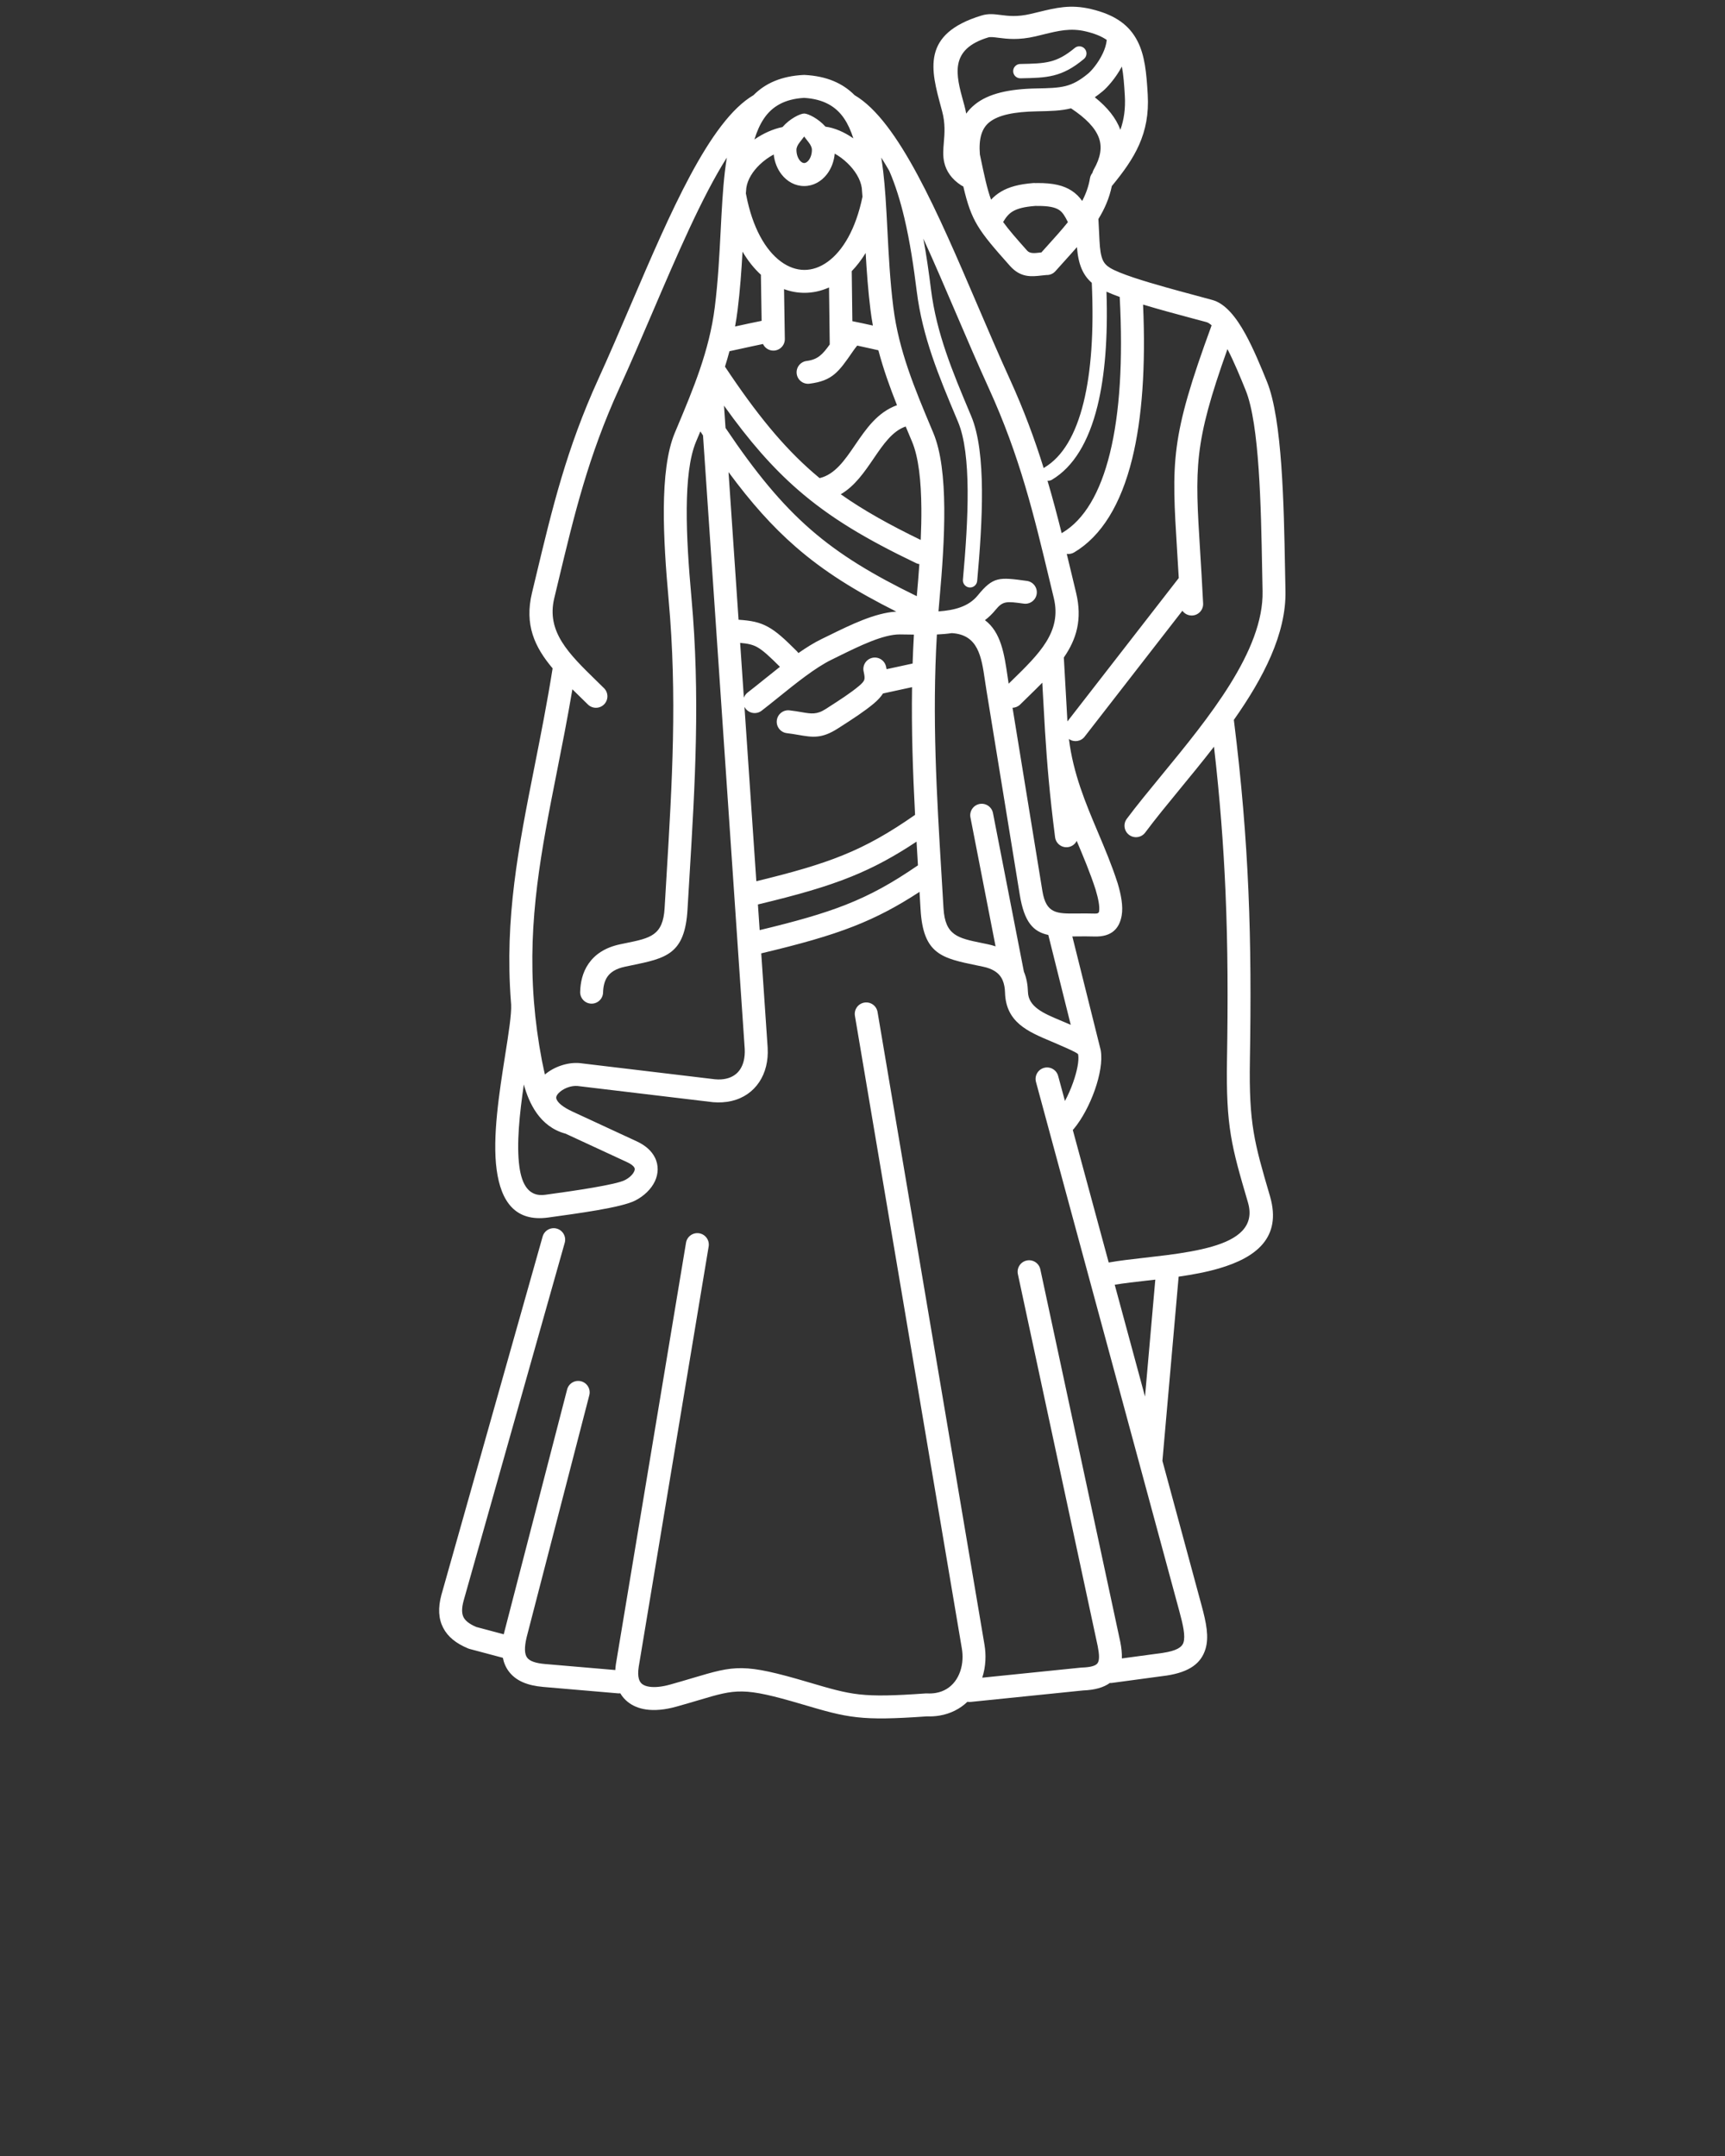 <svg xmlns="http://www.w3.org/2000/svg" xmlns:xlink="http://www.w3.org/1999/xlink" xml:space="preserve" version="1.1" style="shape-rendering:geometricPrecision;text-rendering:geometricPrecision;image-rendering:optimizeQuality;" viewBox="0 0 60000 75000" x="0px" y="0px" fill-rule="evenodd" clip-rule="evenodd"><rect x="0" y="0" width="60000" height="75000" fill="#333333" stroke="none"/><defs><style type="text/css">
   
    .fil0 {fill:white;fill-rule:nonzero}
   
  </style></defs><g><path class="fil0" d="M28712.52 4406.31c309.63,39.37 653.87,186.66 968.75,406.92 -83.76,-263.58 -188.31,-496.16 -320.66,-691.84 -283.32,-418.91 -718.34,-676.89 -1393.66,-716.6 -675.32,39.71 -1110.34,297.69 -1393.65,716.6 -138.79,205.21 -247.01,450.98 -332.74,730.53 313.04,-216.29 658.06,-368.49 977.19,-431.78 244.84,-286.42 613.61,-470.44 753.38,-470.44 137.5,0 496.66,178.12 741.39,456.61zm1839.95 7778.81c-45.14,-10.28 -86.96,-20.22 -230.07,-52.18 -158.93,-35.51 -330.33,-73.8 -505.6,-111l-8.24 9.91c-46.26,55.93 -90.4,114.46 -133.24,176.45l-13.59 19.66c-489.81,708.66 -703.78,1018.22 -1505.28,1119.41 -218.32,27.61 -417.7,-126.99 -445.31,-345.31 -27.61,-218.32 126.99,-417.7 345.31,-445.31 380.79,-48.08 547.98,-214.89 804.22,-574.4l-24.99 -1982.79c-279.64,126.13 -571.1,188.38 -864.45,186.85 -236.47,-1.23 -471.58,-44.03 -700.15,-128.33l27.41 1733.82c3.45,220.05 -172.14,401.24 -392.19,404.69 -162.07,2.54 -303.04,-92.04 -367.47,-229.98 -248.58,50.6 -513.43,108.85 -752.63,161.46 -148.47,32.65 -286.57,63.03 -413.37,89.45 -48.36,181.05 -100.62,359.93 -156.19,537.16 1089.2,1637.75 2014.34,2768.96 3055.83,3677.48 77.75,67.82 156.22,134.42 235.51,199.98 534.08,-125.2 880.6,-633.46 1226.61,-1141.09 391.52,-574.42 782.67,-1148.1 1464.99,-1395.54 -247.99,-624.72 -473.5,-1253.07 -647.11,-1910.39zm-905.01 -1012.44c232.56,46.04 481.21,100.64 713.27,152.33 -32.09,-177.84 -59.87,-358.32 -82.79,-541.93 -83.38,-667.87 -131.35,-1336.1 -168.34,-1983.05 -148.1,242.96 -310.75,453.88 -484.07,632.66l21.93 1739.99zm2279.03 18930.45l1.94 -1.31c-16.56,-276.18 -32.86,-550.82 -48.6,-824.3 -781.37,518.35 -1476.08,895.61 -2266.43,1215.81 -885.09,358.59 -1881.54,641.64 -3251.03,969.74l60.68 892.66c1255.76,-301.55 2183.07,-562.82 2991.69,-880.92 876.17,-344.66 1622.17,-759.76 2511.75,-1371.68zm57.51 921.8c-777.99,508.39 -1476.19,877.98 -2278.64,1193.64 -877.23,345.08 -1870.99,622.47 -3227.36,945.48l221.92 3264.71c0.33,4.92 0.53,9.81 0.68,14.7 6.77,119.36 5.39,232.16 -3.79,337.85 -37.98,436.84 -202.2,810.66 -472.74,1087.22 -272.61,278.67 -645.28,449.34 -1097.56,476.91 -108.25,6.59 -217.41,5.37 -326.89,-4.15 -9.35,-0.81 -18.59,-1.95 -27.73,-3.38l-4681.32 -559.71c-210.73,-18.26 -454.62,66.76 -617.75,206.95 -58,49.84 -100.51,102.47 -118.73,153.2 -10.88,30.28 -11.21,63.96 3.04,99.57 50.96,127.35 219.74,274.65 562.18,433.29l2228.28 1032.29c316.14,146.46 517.75,340.29 627.65,555.16 71.25,139.3 102.57,283.6 99.97,427.94 -2.53,140.01 -35.76,275.07 -94.19,401.22 -126.6,273.27 -378.35,517.26 -686.26,674.74 -240.87,123.22 -744.84,236.65 -1323.83,336.97 -536.67,92.99 -1175.37,181.78 -1705.28,254.38 -1146.01,157.02 -1639.87,-561.05 -1790.54,-1660.77 -155.04,-1131.61 92.27,-2699.29 294.58,-3981.73 121.56,-770.62 225.95,-1432.29 209,-1771.54 -1.72,-20.98 -3.32,-41.88 -4.96,-62.8l-0.04 -0.39c-0.97,-8.83 -1.62,-17.62 -2.01,-26.38 -224.86,-2914.45 263.21,-5377.88 814.68,-8159.35 217.2,-1095.54 444.25,-2240.63 635.12,-3441.28 -626.65,-742.71 -984.79,-1516.44 -717.35,-2627.61 44.69,-185.72 88.62,-369.11 132.03,-550.42 576.68,-2408.29 1067.85,-4459.45 2179.73,-6896.83 366.12,-802.56 744.94,-1687.08 1123.73,-2571.55 1370.04,-3199.01 2740.1,-6397.79 4268.26,-7292.27 410.42,-413.8 967.4,-662.97 1732.72,-703.89 15.35,-1 30.92,-1.15 46.66,-0.35 768.44,39.92 1327.28,289.35 1738.78,704.24 1528.16,894.48 2898.22,4093.32 4268.27,7292.33 378.78,884.46 757.59,1768.96 1123.7,2571.49 497.78,1091.19 871.13,2104.98 1183.47,3108.07 9.88,-8.25 20.52,-15.84 31.91,-22.65 623.28,-371.46 1079.31,-1133.74 1356.59,-2261.82 263.89,-1073.61 362.04,-2467.13 285.1,-4160.44 -152.26,-132.05 -265.77,-287.79 -350.3,-482.63 -90.64,-208.92 -140.7,-453.32 -165.87,-758.74 -142.24,163.26 -292.95,330.26 -450.45,504.78 -90.5,100.28 -183.35,203.14 -298.2,331.97 -82.43,92.61 -198.28,137.81 -313.21,133.63 -41.54,2.35 -100.02,9.06 -159.16,15.83 -359.06,41.16 -735.85,84.35 -1107.99,-333.05 -1111.68,-1246.88 -1340.55,-1556.28 -1623.05,-2763.37 -22.74,-9.19 -44.94,-20.59 -66.33,-34.32 -175.43,-112.59 -305.08,-237.63 -399.95,-368.7 -101.36,-140.03 -162.24,-284.7 -195.74,-427.88 -54.59,-233.25 -36.1,-453.96 -14.71,-709.58 24.85,-296.79 54.71,-653.46 -60.6,-1077.32 -241.35,-887.55 75.64,270.33 -28.55,-110.22 -365.22,-1334.08 -705.94,-2578.69 1401.28,-3219.41 238.52,-72.52 435.38,-47.42 678.87,-16.39 246.28,31.39 559.38,71.3 1023.23,-37.46 170.02,-39.86 214.96,-50.88 259.7,-61.82 631.2,-154.44 1129.6,-276.38 1837.39,-110.3 868.16,203.73 1344.4,575.13 1622.47,1114.51 259.19,502.74 313.56,1110.22 357.38,1858.01 39.99,682.27 -72.92,1238.36 -300.22,1751.86 -219.84,496.65 -543.71,941.96 -938.08,1422.51 -3.33,4.05 -6.74,7.99 -10.2,11.87 -88.52,424.41 -249.88,793.9 -466.79,1145.74l38.22 764.63c14.81,296.25 46.88,507.9 111.82,657.6 50.82,117.14 131.67,203.49 255.17,278.47 167.56,101.74 459.04,216.7 813.72,335.67 20.88,5.11 41.12,11.9 60.62,20.18 647.71,213.84 1487.43,438.86 2171.38,622.12 74.33,19.92 142.42,38.16 515.61,140.13 443.63,121.22 822.61,593.67 1145.8,1181.94 288.6,525.3 541.45,1144.54 750.21,1658.54 533.17,1312.6 588.01,4295.58 628.6,6503.75 4.85,263.98 9.5,516.47 15,764.8 33.2,1498.76 -770.4,3042.12 -1795.15,4497.23 268.86,2150.44 425.2,4065.42 506.11,5946.4 82.72,1922.87 86.75,3815.52 51.8,5891.86 -37.29,2216.75 154.3,2871.55 692.99,4710.84l0.42 -0.12 4.25 14.5c2.22,7.55 4.18,15.12 5.93,22.68 406.87,1426.06 -487.69,2117.35 -1778.41,2495.36 -438.55,128.44 -919.95,217.15 -1403.63,286.77l-564.08 6408.02 1362.04 5029.07c162.88,601.39 265.37,1097.58 133.71,1522.44 -149.32,481.87 -540.15,793.88 -1354.18,917.76 -10.82,1.63 -21.61,2.78 -32.34,3.52l-1856.08 250.54c-27.61,3.71 -54.93,4.49 -81.67,2.6 -217.12,157.23 -519.97,244.56 -931.16,260.55l-3912.82 399.26c-37.88,3.73 -75.05,2.03 -110.72,-4.47 -253.41,242.02 -578.13,413.57 -968.62,479.55 -138.83,23.46 -286.19,33.06 -441.79,27.11 -1158.68,81.77 -1836.02,95.93 -2434.37,29.38 -607.12,-67.52 -1105.57,-213.91 -1918.1,-453.78 -2033.05,-600.19 -2279.29,-526.95 -3565.77,-144.32 -225.13,66.95 -480.49,142.91 -800.23,231.89 -388.69,108.17 -749.27,142.52 -1055.72,96.01 -242.07,-36.74 -454.63,-122.81 -627.93,-261.23 -104.37,-83.37 -192.11,-183.38 -261.09,-300.51 -26.08,3.07 -52.86,3.62 -80.04,1.38l-2597.6 -222.66c-558.93,-47.89 -958.61,-215.78 -1201.75,-542.47 -101.3,-136.11 -169.48,-292.27 -204.52,-470.95l-1157.13 -308.3c-17.79,-4.68 -34.96,-10.52 -51.5,-17.36l-0.07 0.17c-418.19,-174.13 -706.13,-404.12 -867.85,-718.8 -163.45,-318.02 -183.16,-689.91 -62.19,-1142.74 1.78,-6.67 3.72,-13.25 5.82,-19.75l3515.98 -12446.89c59.54,-212.28 279.91,-336.11 492.19,-276.57 212.28,59.54 336.11,279.91 276.57,492.19l-3516.58 12449.01 -2.1 8.27c-67.66,253.26 -68,439.15 -0.31,570.86 67.25,130.86 214.9,239.91 442.64,337.58l956.16 254.76c4.35,-20.48 8.9,-41.12 13.72,-61.97 2.27,-9.93 4.9,-19.69 7.87,-29.27l2181.29 -8424.49c55.22,-213.14 272.8,-341.16 485.94,-285.94 213.14,55.22 341.16,272.8 285.94,485.94l-2181.49 8425.25 -1.43 6.63c-79.79,345.13 -72.1,571.37 21.67,697.37 92.32,124.05 302.77,192.83 626.75,220.59l2438.81 209.05c3.68,-70.7 11.2,-143.94 22.71,-219.76 1.36,-9.06 3.04,-17.99 4.98,-26.8l2432.09 -14618.35c36.24,-217.46 241.92,-364.36 459.38,-328.12 217.46,36.24 364.36,241.92 328.12,459.38l-2432.09 14618.36 -1.86 14.29c-25.71,169.36 -22.1,304.04 6.45,406.64 21.91,78.73 60.08,137.99 111.4,178.98 60.25,48.13 145.13,79.72 249.81,95.61 197.48,29.97 445.19,3.57 724.46,-74.15 289.45,-80.55 554.3,-159.33 787.73,-228.75 1474.62,-438.59 1756.87,-522.54 4015.77,144.32 769.12,227.06 1240.69,365.59 1780.6,425.64 545.56,60.68 1188.52,45.62 2308.68,-33.77l0.04 0.54c15.41,-1.07 31.03,-1.28 46.84,-0.54 106.98,5.37 207.66,-0.55 301.84,-16.46 283.54,-47.91 505.48,-192.22 659.6,-392.11 162.8,-211.16 255,-485.86 269.77,-779.88 6.14,-122.17 -1.26,-248.09 -22.66,-374.74l-3719.16 -22009.26c-36.24,-217.46 110.66,-423.14 328.12,-459.38 217.46,-36.24 423.14,110.66 459.38,328.12l3719.16 22009.26c30.61,181.18 41.07,363.84 32.04,543.5 -10.45,208.03 -47.26,411.47 -109.34,603.72l3437.07 -350.72 0.02 0.18c8.76,-0.86 17.61,-1.46 26.54,-1.74 314.88,-10.58 485.45,-62.51 548.45,-155.03 68.33,-100.35 60.42,-299.56 5.03,-581.69l0.21 -0.04 -2778.66 -12949.57c-45.73,-215.73 92.09,-427.71 307.82,-473.44 215.73,-45.73 427.71,92.09 473.44,307.82l2780.01 12955.86 1.25 6.31 0.31 -0.06c40.87,208.17 61.01,398.7 54.58,572.48l1412.55 -190.67c6.72,-1.36 13.52,-2.56 20.38,-3.59 455.34,-69.29 657.28,-189.95 710.44,-361.52 70.83,-228.59 -14.42,-606.73 -143.09,-1081.8l-1374.86 -5076.41c-4.27,-13.03 -7.88,-26.34 -10.8,-39.87l-3602.66 -13302.12c-56.95,-213.14 69.67,-432.12 282.81,-489.07 213.14,-56.95 432.12,69.67 489.07,282.81l235.79 870.6c108.42,-200.34 205.87,-422.73 284.35,-644.99 136.13,-385.53 210.55,-749.42 177.02,-963.16l-5.09 -20.4c-36.16,-56.29 -421.97,-222.74 -649.73,-320.99 -28.81,-12.43 -16.18,-6.98 0.02,-0.05l0.21 -0.48 -63.72 -27.83c-105.84,-46.12 -167.35,-72.03 -228.45,-97.76 -803.53,-338.43 -1569.79,-661.15 -1598.93,-1698.31 -4.08,-145.38 -26.14,-294.3 -83.21,-426.13 -5.27,-10.27 -10.13,-20.81 -14.54,-31.63 -15.46,-31.72 -33.12,-62.31 -53.24,-91.45 -105.91,-153.37 -293.44,-281.3 -610.07,-348.01 -133.17,-28.05 -173.66,-36.41 -209.89,-43.85 -1225.53,-252.05 -1874.99,-385.64 -1966.32,-1949.13 -10.76,-184.17 -23.2,-392.85 -36.3,-611.03zm6502.4 -20878.26c52.17,1593.61 -54.48,2923.06 -312.04,3970.88 -310.17,1261.89 -842.98,2128.13 -1585.11,2570.42 -48.37,28.93 -102.6,39.55 -154.62,33.91 178.52,604.23 338.19,1208.09 492.92,1826.26 8.64,-6.15 17.58,-12.02 26.84,-17.56 756.62,-450.93 1312.03,-1383.59 1652.16,-2767.35 341.02,-1387.4 458.67,-3208.02 339.89,-5433.63 -170.18,-61.46 -325.56,-122.69 -460.04,-182.93zm1272.26 448.61c96.16,2165.92 -33.57,3960.87 -377.11,5358.57 -392.76,1597.89 -1071.01,2696.86 -2017.78,3261.11 -81.09,48.5 -172.46,64.83 -259.3,52.77 64.01,264.13 128.1,531.73 193.28,803.92 43.41,181.31 87.34,364.69 132.03,550.41 222.71,925.33 11.56,1616.64 -427.16,2250.92 26.73,445.16 50.68,883.06 73.5,1300.46 17.33,316.92 34,621.62 51.67,922.55l3872.85 -4988.66c-18.4,-314.63 -36.81,-612.18 -54.06,-891.13 -197.66,-3195.1 -245.12,-3962.44 1192.82,-7887.64 1.26,-3.43 2.56,-6.83 3.9,-10.2 -62.63,-58.38 -123,-97.7 -180.14,-113.31 -61.27,-16.74 -217.62,-58 -512.49,-137.01 -521.64,-139.77 -1130.41,-302.9 -1692.01,-472.76zm792.2 33070.13c15.67,-2.99 31.65,-5.06 47.84,-6.15 552.02,-71.53 1105.13,-161.87 1579.51,-300.81 861.68,-252.36 1468.64,-681.06 1232.69,-1514.83l-3.95 -12.59 -4.25 -14.5 0.43 -0.13 -0.43 -1.43c-563.57,-1924.25 -764,-2608.62 -724.67,-4946.66 34.6,-2055.57 30.49,-3932.17 -51.8,-5844.98 -69.58,-1617.64 -195.02,-3257.47 -400.16,-5048.74 -396.96,512.96 -805.59,1010.46 -1196.24,1486.05 -430.45,524.05 -837.98,1020.18 -1196.81,1501.53 -132.02,176.9 -382.47,213.27 -559.37,81.25 -176.9,-132.02 -213.27,-382.47 -81.25,-559.37 340.32,-456.51 769,-978.4 1221.81,-1529.67 1612.37,-1962.93 3547.03,-4318.24 3501.06,-6393.44 -5.17,-233.11 -9.98,-494.64 -15,-767.92 -39.36,-2141.78 -92.56,-5035.09 -572.34,-6216.25 -182.03,-448.18 -398.61,-978.94 -634.09,-1432.66 -1180.21,3307.31 -1130.34,4116.24 -950.38,7025.21 32.16,520 68.48,1106.89 104.58,1824.47 10.35,220.05 -159.64,406.84 -379.69,417.19 -139.62,6.57 -265.83,-59.49 -342.09,-164.84l-3399.94 4379.51c-131.46,170.23 -373.41,204.88 -547.02,81.02 151.75,1212.72 579.36,2225.77 1007,3238.76 240.8,570.41 481.63,1140.87 678.56,1749.57 3.85,9.94 7.34,20.1 10.44,30.49 117.87,395.7 195.5,795.07 140.23,1118.38 -78.14,457.18 -349.83,752.47 -950.14,733.55 -218.78,-6.88 -416.65,-4.86 -597.46,-3.01 -57.85,0.59 -114.27,1.16 -169.41,1.53l981.98 3934.4c3.48,14.17 6.13,28.33 8.04,42.47 58.91,351.62 -31.22,863.92 -209.18,1367.95 -174.94,495.46 -440.43,1004.74 -733.37,1353.27 -9.93,11.8 -20.4,22.85 -31.34,33.21l1248.86 4611.17c370.94,-66.36 794.71,-114.35 1246.17,-165.46 241.4,-27.33 490.94,-55.59 741.18,-87.54zm-724.46 4916l358.05 -4067.44c-96.73,11.17 -192.61,22.02 -287.27,32.74 -414.3,46.9 -804.88,91.13 -1124.3,144.76l1053.52 3889.94zm-3758.5 -41416.78c-15.9,0.19 -31.58,-0.59 -47.02,-2.22 -7.16,0.92 -14.37,1.68 -21.66,2.22 -368.88,28.56 -606.46,89.91 -769.73,186.25 -142.12,83.86 -241.9,208.77 -338.26,372.11 196.14,271.53 459.59,573.82 835.55,995.51 96.05,107.73 262.18,88.7 420.49,70.55 24.78,-2.84 49.45,-5.67 74.75,-8.27 62.14,-69.14 128.02,-142.13 192.68,-213.78 269.17,-298.24 516.28,-572.08 729.86,-839.35 -2.47,-4.56 -4.89,-9.15 -7.2,-13.84 -89.59,-180.92 -172.84,-328.14 -299.15,-410.76 -142.51,-93.23 -371.99,-144.06 -770.31,-138.42zm-46.61 -794.69c12.25,-1.28 24.66,-2.04 37.23,-2.19 577.28,-8.17 946.37,89.37 1217.19,266.54 156.24,102.2 270.37,221.44 365.38,356.19 130.78,-249.28 224,-506.93 270.49,-786.95 11.9,-73.15 43.01,-138.38 87.32,-191.42 8.46,-39.23 23.04,-77.85 44.11,-114.51 240.14,-418.03 296.44,-778.84 180.37,-1099.77 -126.63,-350.15 -454.76,-687.89 -970.5,-1029.1 -351.12,87.81 -709.94,95.43 -1190.14,104.52 -783.8,14.83 -1330.07,125.41 -1645.36,375.08 -270.74,214.37 -379.17,575.78 -334.63,1123.6 152.9,735.71 251.6,1199.19 389.56,1574.39 98.93,-107.22 212.49,-201.25 350.92,-282.94 269.65,-159.12 616.52,-256.9 1116.61,-295.63 27.7,-2.06 54.95,-1.24 81.45,2.19zm1361.42 -4701.47c105.71,-87.91 262.68,-73.48 350.59,32.23 87.91,105.71 73.48,262.68 -32.23,350.59 -384.39,320.24 -701.78,484.38 -1050.02,571.7 -336.77,84.43 -687.67,91.87 -1157.56,100.76 -137.52,2.15 -250.78,-107.59 -252.93,-245.11 -2.15,-137.52 107.59,-250.78 245.11,-252.93 433.34,-8.2 756.71,-15.01 1044.28,-87.1 276.11,-69.23 533.31,-204 852.76,-470.14zm1586.86 2847.11c123.99,-348.59 181.54,-730.81 154.84,-1186.31 -22.59,-385.57 -47.33,-726.13 -102.86,-1015.35 -220.73,415.67 -525.28,741.69 -658.05,852.3 -97.94,81.59 -191.86,153.55 -283.22,217.1 440.38,351.91 739.26,724.96 889.29,1132.26zm-473.8 -3126.4c-179.56,-124.44 -418.15,-223.58 -735.59,-298.07 -526.07,-123.44 -941.93,-21.69 -1468.63,107.18 -124.64,30.49 -254.38,62.23 -265.94,64.94 -597.43,140.09 -993.18,89.64 -1304.49,49.96 -150.47,-19.18 -272.13,-34.68 -347.61,-11.73 -1365.4,415.16 -1123.29,1299.57 -863.78,2247.53 124.27,453.9 -189.67,-703.73 31.67,110.22 27.7,101.83 49.13,199.47 65.5,293.27 87.8,-121.96 193.25,-231.39 316.72,-329.15 464.52,-367.83 1166.08,-528.78 2126.62,-546.96 422.39,-7.99 737.52,-14.61 1010.29,-82.99 254.48,-63.81 493.61,-189.75 793.59,-439.66 97.6,-81.31 337.32,-344.76 502.32,-693.43 70.38,-148.73 123.96,-309.82 139.33,-471.11zm-12928.55 9968.67l50.22 -11.04c275.19,-60.52 584.08,-128.46 874,-185.64l-24.8 -1568.53c-0.18,-11.39 0.15,-22.67 0.91,-33.83 -233.28,-213.11 -449.76,-481.41 -640.65,-804.46 -37.35,661.14 -85.58,1345.12 -170.93,2028.73 -24.33,194.92 -54.12,386.33 -88.75,574.77zm5230.8 -4539.48c2.33,17.09 3.57,34.44 3.64,51.96 25.36,367.93 45.1,752.81 65.43,1149.55 43.27,844.05 89.39,1743.45 204.61,2666.32 188.31,1508.22 746.33,2836.98 1328.72,4223.78l60.33 143.69c273,650.67 375.26,1583.09 383.57,2624.57 8.04,1008.74 -71.3,2124.51 -166.6,3178.96 -12.43,137.56 -23.98,274.49 -34.81,410.93 560.45,-38.25 1049.76,-167.33 1367.44,-557.41 539.05,-661.85 749.23,-633.22 1698.57,-503.88l8.59 1.17c218.32,29.34 371.52,230.12 342.18,448.44 -29.34,218.32 -230.12,371.52 -448.44,342.18l-8.59 -1.17c-587.6,-80.05 -717.7,-97.77 -973.55,216.38 -115.09,141.32 -238.81,259.9 -369.96,359.41 561.46,423.68 672.61,1180.42 789.88,1979.62 11.89,81.05 23.84,162.53 34.16,230.85l102.16 -99.75c971.52,-948.07 1750.79,-1708.54 1469.43,-2877.53 -44.69,-185.72 -88.62,-369.1 -132.03,-550.41 -566.53,-2365.94 -1049.07,-4381.01 -2129.74,-6749.96 -388.09,-850.72 -760.6,-1720.5 -1133.08,-2590.25 -381.25,-890.2 -762.5,-1780.39 -1143.17,-2614.43 109.22,589.99 193.24,1188.49 265.76,1769.32 190.91,1529.14 752.82,2867.14 1339.27,4263.59l60.34 143.72c264.95,631.5 364.27,1544.7 372.42,2567.73 7.99,1002.61 -71.06,2113.74 -166.01,3164.3 -12.4,136.99 -133.52,237.99 -270.51,225.59 -136.99,-12.4 -237.99,-133.52 -225.59,-270.51 93.8,-1037.76 171.89,-2133.53 164.07,-3115.48 -7.66,-961.5 -97.16,-1810.62 -335.32,-2378.27l-60.34 -143.72c-599.95,-1428.6 -1174.79,-2797.4 -1374.43,-4396.41 -105.34,-843.7 -235.07,-1724.01 -431.88,-2554.12 -137.5,-579.93 -307.25,-1134.64 -523.58,-1633.73 -92.86,-160.9 -185.64,-314.99 -278.35,-461.32 26.27,160.05 48.96,324.97 68.83,494.38 31.43,267.94 55.89,549.45 76.58,841.91zm-4855.1 -87.52c2.98,10.81 5.55,21.81 7.65,33.03 221.82,1162.13 675.48,1938.61 1209.19,2333.4 261.32,193.31 540,290.82 814.59,292.25 274.25,1.44 553.66,-93.39 816.83,-284.73 524.6,-381.42 974.97,-1132.64 1208.27,-2261.22 -7.62,-104.78 -15.79,-208.26 -24.66,-310.31 -46.77,-309.57 -243.52,-613.56 -495.96,-856.63 -140.43,-135.21 -293.87,-248.77 -444.91,-331.74 -24.74,276.49 -124.93,527.82 -274.26,720.09 -195.24,251.4 -473.53,406.9 -788.53,406.9 -315,0 -593.29,-155.5 -788.54,-406.9 -144.03,-185.44 -242.35,-425.86 -271.35,-690.79 -170.88,91.1 -338.87,211.51 -487.31,353.97 -239.35,229.7 -420.19,510.18 -464.81,805.03 -5.67,65.31 -11.05,131.21 -16.2,197.65zm-399.29 24462.79c-1.01,-9.64 -1.66,-19.25 -1.96,-28.82l-1088.83 -16016.61c-29.08,-43.82 -58.25,-87.88 -87.56,-132.4 -1.83,-2.78 -3.61,-5.57 -5.36,-8.37 -29.58,70.57 -59.26,141.25 -89.01,212.08l-60.26 143.53c-230.11,548.47 -316.67,1378.36 -324.18,2321.45 -7.77,975.8 70.03,2066.93 163.48,3100.82 310.31,3433.09 126.82,6476.45 -71.4,9763.92 -23.14,383.86 -46.51,771.24 -64.94,1086.72 -91.34,1563.5 -740.79,1697.08 -1966.32,1949.13 -36.23,7.44 -76.72,15.8 -209.89,43.85 -316.63,66.71 -504.17,194.64 -610.07,348.01 -108.53,157.19 -145.59,356.32 -151,549.21 -6.04,220.05 -189.33,393.54 -409.38,387.5 -220.05,-6.04 -393.54,-189.33 -387.5,-409.38 9.14,-325.71 80.2,-674.25 291.62,-980.45 214.05,-309.99 558.39,-561.23 1103.83,-676.15l213.01 -43.85c832.28,-171.17 1273.34,-261.89 1328.82,-1211.63 24.36,-416.95 44.73,-754.59 64.94,-1089.84 196.63,-3261.23 378.66,-6280.3 74.52,-9645.16 -95.3,-1054.45 -174.64,-2170.22 -166.6,-3178.96 8.3,-1041.48 110.57,-1973.89 383.56,-2624.57l60.26 -143.53c582.42,-1386.86 1140.48,-2715.67 1328.8,-4223.94 115.23,-922.89 161.34,-1822.31 204.61,-2666.39 37.53,-732.19 73,-1424.01 145.64,-2043.35 19.87,-169.4 42.57,-334.32 68.83,-494.36 -864.51,1364.49 -1735.9,3398.99 -2607.29,5433.66 -372.49,869.77 -745,1739.56 -1133.11,2590.31 -1080.67,2368.96 -1563.2,4384.02 -2129.73,6749.95 -43.41,181.31 -87.34,364.7 -132.03,550.42 -281.36,1169 497.9,1929.46 1469.44,2877.55 83.69,81.67 168.8,164.73 259.49,254.14 157.05,154.46 159.15,407.02 4.69,564.07 -154.46,157.05 -407.02,159.15 -564.07,4.69 -83.28,-82.1 -170.48,-167.21 -256.37,-251.02 -96.12,-93.8 -190.58,-186.02 -282.9,-277.26 -173.41,1023.2 -359.45,1961.5 -538.67,2865.46 -540.76,2727.43 -1019.17,5141.92 -800.86,7968.56 1.76,18.35 3.23,37.28 4.39,56.85 52.44,652.26 142.01,1326.62 276.57,2031.99 9.49,37.3 21.97,99.26 37.21,175.09 16.42,81.66 37.42,186.03 66.04,302.3 314.44,-270.2 790.1,-433.57 1205.23,-397.48l-0.03 0.3 12.53 1.26 4696.56 561.47c77.43,6.73 147.84,8.01 211.25,4.15 244.74,-14.92 439.84,-100.55 575.68,-239.41 137.87,-140.94 222.83,-345.96 244.62,-596.6 6.42,-73.86 7.75,-148.23 3.75,-222.55l-360.05 -5296.36zm763.78 -539.1c1263.25,-305.37 2190.81,-571.56 3005.99,-901.83 864.55,-350.27 1612.04,-777.04 2515.17,-1406.18 -77.06,-1481.44 -127.87,-2941.44 -105.33,-4442.34l-1010 219.38c-75.43,118.29 -180.68,232.87 -323.47,352.39 -333.46,279.1 -753.38,548.66 -1149.95,803.22l-94.63 60.78c-566.74,364.39 -881.85,310.07 -1384.58,223.38 -117.24,-20.21 -247.45,-42.67 -388.23,-58.66 -219.19,-24.16 -377.29,-221.44 -353.13,-440.63 24.16,-219.19 221.44,-377.29 440.63,-353.13 171.8,19.52 310.35,43.42 435.11,64.92 315.72,54.44 513.61,88.55 818.94,-107.76l94.63 -60.78c375.11,-240.79 772.32,-495.77 1068.71,-743.84 106.44,-89.09 162.62,-154.68 182.85,-211.24 0.81,-2.54 1.65,-5.08 2.52,-7.6l0.78 -2.64c17.97,-62.73 5.3,-154.82 -23.51,-281.8 -48.32,-214.87 86.69,-428.24 301.56,-476.56 214.87,-48.32 428.24,86.69 476.56,301.56 7.22,31.84 13.83,62.93 19.75,93.42l905.28 -196.63c11.12,-332.55 26.11,-667.58 45.59,-1005.8l-98.84 -1.65c-133.18,-2.25 -267.18,-4.54 -393.61,-5.15 -578.54,-2.82 -1405.42,403.78 -2107.53,749.04 -149.26,73.39 -225,111.11 -260.11,128.14 -564.16,273.59 -1242.81,820.73 -1847.61,1308.33 -207.47,167.27 -406.65,327.86 -589.68,468.47 -175.17,133.75 -425.63,100.17 -559.38,-75 -14.08,-18.44 -26.28,-37.72 -36.68,-57.6l412.2 6063.79zm5195.03 -15818.15c-461.52,155.52 -784.81,629.8 -1108.47,1104.66 -328.79,482.37 -657.98,965.15 -1150.03,1253.08 793.81,560.33 1689.64,1058.33 2781.52,1589.22 16.35,-375.96 24.8,-744.99 21.98,-1098.85 -7.52,-943.08 -94.07,-1772.99 -324.19,-2321.45l-60.33 -143.69c-53.78,-128.06 -107.35,-255.65 -160.48,-382.97zm-6266.93 49.64c1046.84,1558.66 1947.39,2649.14 2957.35,3530.15 1020.85,890.51 2164.62,1575.72 3695.25,2323.07 32.99,-367.55 63.88,-742 89.55,-1115.62 -39.83,-5.47 -79.49,-17.09 -117.7,-35.36 -1715.72,-824.07 -2977.9,-1566.39 -4112.49,-2556.11 -888.4,-774.97 -1691.12,-1695.88 -2564.61,-2920.69l52.65 774.56zm5940.61 6389.72c-1415.44,-711.05 -2511.15,-1389.77 -3508.26,-2259.57 -807.6,-704.49 -1544.4,-1529.6 -2327.92,-2593.94l349.16 5136.58c440.02,29.89 723.33,81.87 1031.27,252.19 291.84,161.4 564.85,410.66 995.91,841.72 20.38,20.38 38.07,42.41 53.13,65.66 275.58,-192.41 549.61,-363.22 812.27,-490.6 203,-98.45 229.8,-111.63 256.99,-125 737.44,-362.63 1598.95,-786.19 2337.45,-827.04zm-4047.72 1920.37c-367.28,-366.62 -593.26,-574.98 -792.41,-685.11 -160.47,-88.76 -333.21,-124.83 -592.16,-147.09l129.65 1907.29c25.06,-69.98 69.94,-133.78 133.41,-182.24 180.57,-138.72 373.3,-294.11 574.06,-455.97 177.51,-143.11 361.05,-291.08 547.45,-436.88zm-8908.22 14529.61c-146.92,1010.31 -261.73,2078.14 -154.45,2861.15 86.86,633.97 336.51,1052.74 893.66,976.41 507.33,-69.51 1121.52,-154.98 1677.16,-251.26 513.34,-88.95 941.25,-179.84 1095.71,-258.85 152.35,-77.92 271.31,-186.51 323.76,-299.74 14.03,-30.29 21.91,-57.29 22.31,-79.34 0.31,-17.72 -3.6,-35.58 -12.47,-52.94 -31.43,-61.45 -110.91,-127 -252.65,-192.66l-2139.06 -990.96c-910.71,-243.13 -1280.62,-1082.8 -1453.97,-1711.81zm9910.92 -32768.59c-97.51,-125.55 -159.54,-207.44 -159.97,-207.44 -0.43,0 -62.46,81.89 -159.97,207.44 -61.58,79.28 -108.82,169.27 -108.82,253.65 0,146.67 42.62,274.89 111.51,363.58 46.79,60.25 102.93,97.52 157.28,97.52 54.35,0 110.49,-37.28 157.27,-97.52 68.89,-88.7 111.51,-216.91 111.51,-363.58 0,-84.39 -47.24,-174.37 -108.81,-253.65zm9319.55 24294.65c-57.42,115.24 -169.51,200.56 -306.82,217.92 -218.32,27.61 -417.7,-126.99 -445.31,-345.31 -190.82,-1486.74 -279.96,-2569.15 -347.66,-3657.26 -0.86,-10.31 -1.78,-20.57 -2.6,-30.91 -0.82,-10.42 -1.23,-20.79 -1.24,-31.07 -23.92,-389.06 -45.29,-779.86 -67.78,-1191.1 -8.27,-151.25 -16.7,-305.39 -25.59,-465.18 -162.63,165.99 -334.62,333.83 -512.04,506.97 -85.87,83.8 -173.12,168.93 -256.39,251.04 -74.27,73.04 -169.9,111.05 -266.41,114.24l1038.37 6373.47c129.34,793.94 502.94,790.11 1204.49,782.93 192.06,-1.96 402.27,-4.12 628.72,3.01 91.33,2.87 129.93,-25.92 137.64,-71.05 30.6,-179.01 -30.31,-460.3 -118.35,-755.88l-3.66 -13.19c-188.49,-582.69 -421.31,-1134.17 -654.1,-1685.61l-1.27 -3.02zm-4345.03 -7227.52c-168.37,25.12 -341.51,39.65 -518.16,47.51 -169.29,2888.93 -7.91,5566.38 164.78,8430.58 20.21,335.25 40.58,672.89 64.94,1089.84 55.48,949.74 496.55,1040.46 1328.82,1211.63l213.01 43.85c95.91,20.21 185.58,44.64 269.44,72.86l-874.21 -4485.55c-41.42,-216.6 100.59,-425.77 317.19,-467.19 216.6,-41.42 425.77,100.59 467.19,317.19l1074.78 5514.69c96.88,230.84 134.56,473.47 141.05,704.6 14.71,523.9 550.05,749.38 1111.43,985.81 94.08,39.62 188.61,79.43 237.83,100.88l59.99 26.08 0.04 -0.1c-14.75,-6.63 -75.21,-33.32 0.32,-0.74 25.28,10.91 51.8,22.35 79.26,34.32l-780.41 -3126.78c-520.88,-109.85 -836.61,-439.62 -993.23,-1401.03l-1157.16 -7102.6c-25.24,-154.92 -39.75,-253.73 -54.11,-351.63 -121.35,-827.03 -233.39,-1590.05 -1152.79,-1644.22zm3742.84 14326.27c20.74,8.87 47.27,20.16 0.21,-0.48l-0.21 0.48zm315.24 -733.49c4.53,1.95 3.65,1.52 0.04,-0.1l-0.04 0.1z"/></g></svg>